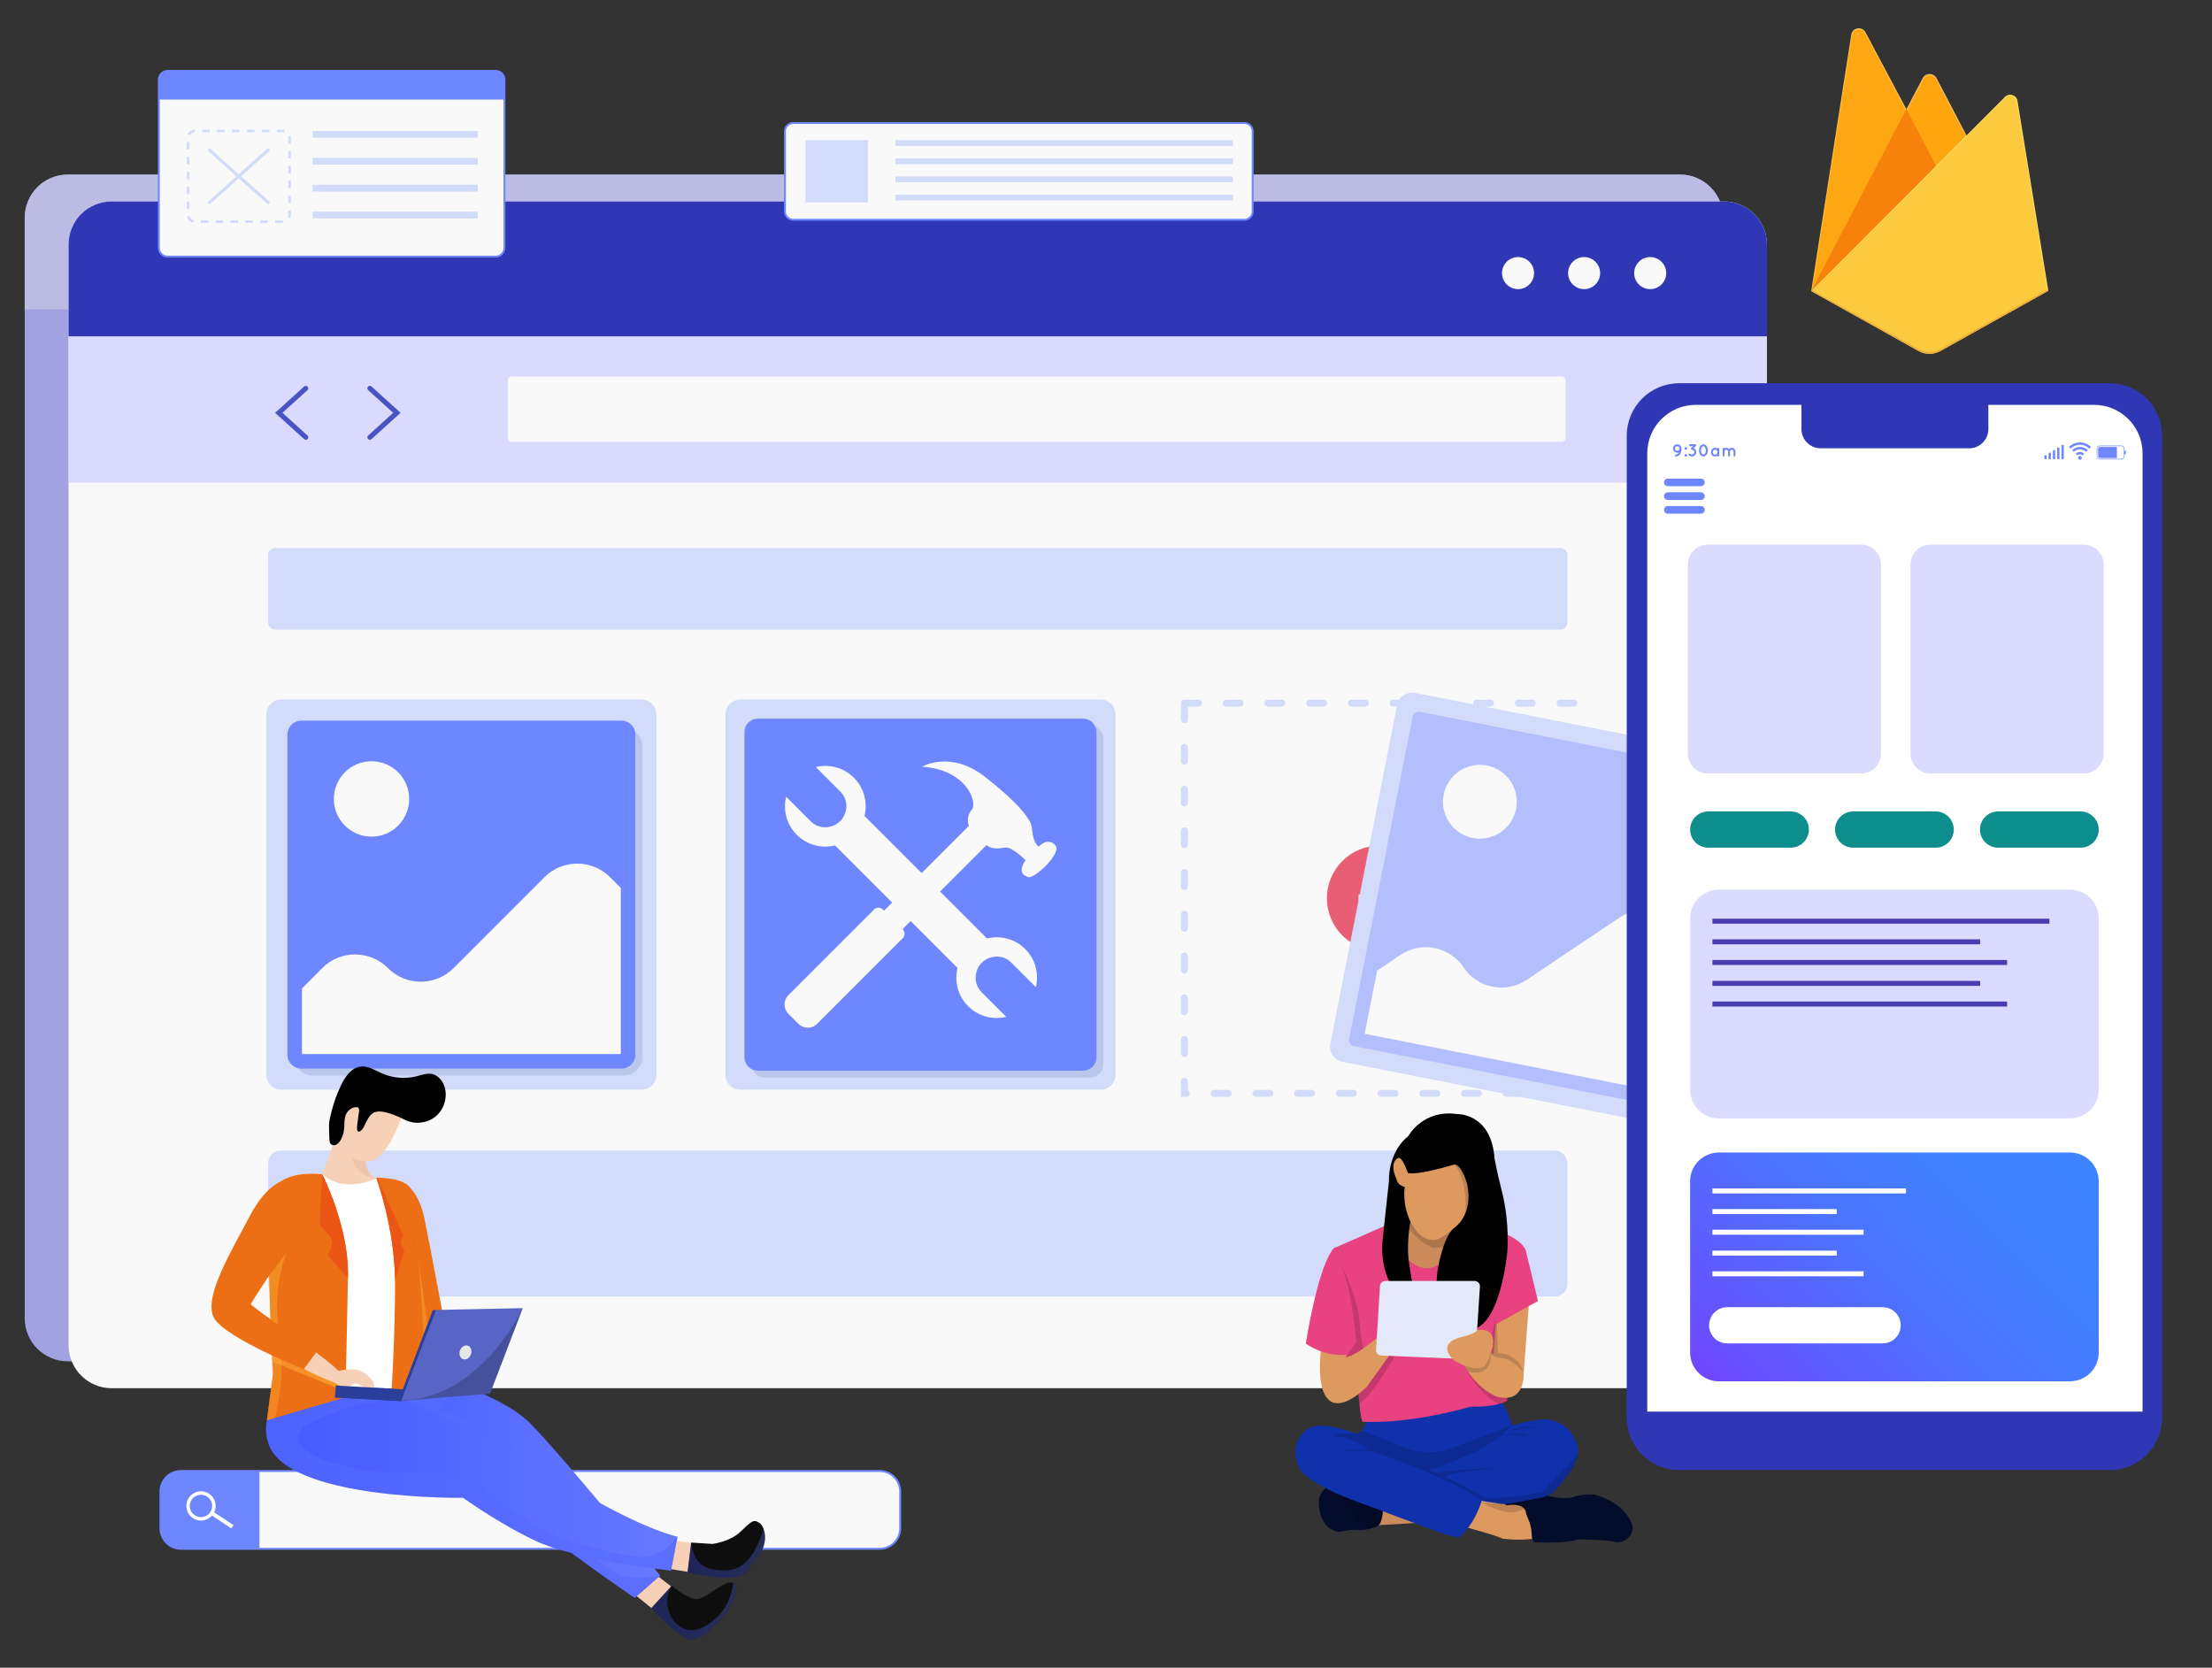 <svg xmlns="http://www.w3.org/2000/svg" xmlns:xlink="http://www.w3.org/1999/xlink" id="Layer_1" x="0px" y="0px" width="711px" height="536px" viewBox="0 0 711 536" xml:space="preserve">
<rect x="0" y="0" width="711" height="536" fill="#333333" stroke="none"/>
<g>
	<g>
		<g>
			<path fill="#F9F9F9" stroke="#6E86FF" stroke-width="0.627" stroke-miterlimit="10" d="M282.758,497.777H58.168     c-3.639,0-6.587-2.95-6.587-6.586v-11.826c0-3.64,2.949-6.589,6.587-6.589h224.59c3.639,0,6.589,2.949,6.589,6.589v11.826     C289.347,494.827,286.396,497.777,282.758,497.777z"></path>
		</g>
		<path fill="#6E86FF" d="M83.4,497.777H58.168c-3.639,0-6.587-2.95-6.587-6.586v-11.826c0-3.64,2.949-6.589,6.587-6.589H83.4    V497.777z"></path>
		<g>
			<g>
				<path fill="#FFFFFF" d="M62.01,487.924c-2.16-1.431-2.753-4.352-1.324-6.511c1.43-2.162,4.35-2.758,6.512-1.323      c2.159,1.426,2.754,4.35,1.325,6.51C67.091,488.758,64.171,489.353,62.01,487.924z M66.591,481.004      c-1.654-1.094-3.893-0.639-4.988,1.015c-1.097,1.656-0.641,3.893,1.013,4.989c1.656,1.093,3.893,0.641,4.989-1.017      C68.701,484.336,68.247,482.101,66.591,481.004z"></path>
			</g>
			<g>
				<polygon fill="#FFFFFF" points="74.374,491.246 67.715,486.822 68.413,485.77 75.073,490.188     "></polygon>
			</g>
		</g>
	</g>
</g>
<g opacity="0.86">
	<path fill="#B4B4FF" d="M540.002,437.531H21.801c-7.65,0-13.853-6.197-13.853-13.847V69.953c0-7.649,6.202-13.85,13.853-13.85   h518.201c7.649,0,13.847,6.201,13.847,13.85v353.731C553.849,431.334,547.651,437.531,540.002,437.531z"></path>
	<path opacity="0.86" fill="#D6D6FF" d="M553.849,99.455H7.949V69.953c0-7.649,6.202-13.85,13.853-13.85h518.201   c7.649,0,13.847,6.201,13.847,13.85V99.455z"></path>
</g>
<g>
	<path fill="#F9F9F9" d="M554.093,446.169H35.892c-7.65,0-13.853-6.197-13.853-13.847V78.591c0-7.649,6.202-13.85,13.853-13.85   h518.201c7.649,0,13.847,6.201,13.847,13.85v353.731C567.939,439.972,561.742,446.169,554.093,446.169z"></path>
	<path opacity="0.86" fill="#D6D6FF" d="M567.939,155.14H22.04V85.882c0-11.676,9.465-21.141,21.143-21.141h503.616   c11.677,0,21.141,9.465,21.141,21.141V155.14z"></path>
	<path fill="#3037B5" d="M567.939,108.093H22.04V78.591c0-7.649,6.202-13.85,13.853-13.85h518.201   c7.649,0,13.847,6.201,13.847,13.85V108.093z"></path>
	<g>
		<circle fill="#F9F9F9" cx="487.942" cy="87.777" r="5.152"></circle>
		<path fill="#F9F9F9" d="M514.334,87.777c0,2.847-2.306,5.153-5.149,5.153c-2.847,0-5.156-2.307-5.156-5.153    s2.31-5.155,5.156-5.155C512.028,82.623,514.334,84.931,514.334,87.777z"></path>
		<circle fill="#F9F9F9" cx="530.418" cy="87.777" r="5.152"></circle>
	</g>
	<g>
		<path fill="#F9F9F9" d="M501.963,142.018H164.49c-0.685,0-1.24-0.555-1.24-1.239v-18.517c0-0.685,0.555-1.241,1.24-1.241h337.473    c0.685,0,1.242,0.556,1.242,1.241v18.517C503.205,141.463,502.647,142.018,501.963,142.018z"></path>
		<g>
			<polyline fill="none" stroke="#4854C1" stroke-width="1.595" stroke-linecap="round" stroke-miterlimit="10" points="     118.886,140.542 127.567,132.678 118.886,124.812    "></polyline>
			<polyline fill="none" stroke="#4854C1" stroke-width="1.595" stroke-linecap="round" stroke-miterlimit="10" points="     98.288,140.542 89.607,132.678 98.288,124.812    "></polyline>
		</g>
	</g>
	<g>
		
			<rect x="380.725" y="226.001" fill="none" stroke="#D2DBF9" stroke-width="2.236" stroke-linecap="round" stroke-miterlimit="10" stroke-dasharray="4.471,8.943" width="125.396" height="125.396"></rect>
	</g>
	<g>
		<path fill="#D2DBF9" d="M206.194,350.229H90.423c-2.654,0-4.813-2.15-4.813-4.809V229.648c0-2.659,2.158-4.813,4.813-4.813    h115.771c2.659,0,4.813,2.154,4.813,4.813V345.42C211.007,348.078,208.853,350.229,206.194,350.229z"></path>
	</g>
	<g>
		<path fill="#D2DBF9" d="M353.752,350.229H237.98c-2.657,0-4.813-2.15-4.813-4.809V229.648c0-2.659,2.157-4.813,4.813-4.813    h115.772c2.653,0,4.81,2.154,4.81,4.813V345.42C358.562,348.078,356.405,350.229,353.752,350.229z"></path>
	</g>
	<g>
		<path fill="#BBC7EA" d="M350.334,346.34H245.87c-2.397,0-4.342-1.941-4.342-4.343v-104.46c0-2.397,1.945-4.34,4.342-4.34h104.465    c2.396,0,4.339,1.942,4.339,4.34v104.46C354.674,344.398,352.73,346.34,350.334,346.34z"></path>
	</g>
	<g>
		<path fill="#6E86FF" d="M348.097,344.105H243.633c-2.395,0-4.341-1.943-4.341-4.339V235.304c0-2.399,1.947-4.342,4.341-4.342    h104.464c2.397,0,4.344,1.942,4.344,4.342v104.462C352.441,342.162,350.495,344.105,348.097,344.105z"></path>
	</g>
	<g>
		<path fill="#EA5E75" d="M460.337,288.7c0,9.339-7.572,16.914-16.919,16.914c-9.335,0-16.91-7.575-16.91-16.914    c0-9.343,7.575-16.915,16.91-16.915C452.765,271.785,460.337,279.357,460.337,288.7z"></path>
		<g>
			<g>
				<rect x="442.305" y="281.969" fill="#F9F9F9" width="2.242" height="13.458"></rect>
			</g>
			<g>
				<rect x="436.698" y="287.576" fill="#F9F9F9" width="13.451" height="2.244"></rect>
			</g>
		</g>
	</g>
	<path fill="#D2DBF9" d="M501.528,202.38H88.454c-1.247,0-2.259-1.011-2.259-2.259v-21.724c0-1.249,1.013-2.26,2.259-2.26h413.074   c1.247,0,2.261,1.011,2.261,2.26v21.724C503.789,201.369,502.775,202.38,501.528,202.38z"></path>
	<path fill="#D2DBF9" d="M499.704,416.719H90.278c-2.255,0-4.083-1.829-4.083-4.083V373.85c0-2.254,1.829-4.082,4.083-4.082h409.426   c2.255,0,4.085,1.828,4.085,4.082v38.786C503.789,414.89,501.959,416.719,499.704,416.719z"></path>
	<g>
		<path fill="#F9F9F9" d="M339.122,271.555c-2.553-2.579-5.268,0.576-5.268,0.576c-2.489-2.178-1.667-5.841-2.66-7.746    c-0.988-1.901-3.37-5.914-14.521-14.662c-11.151-8.75-20.274-3.303-20.274-3.303c14.09,0.873,18.032,11.386,15.925,13.876    c-1.902,2.239-1.081,4.662-0.899,5.127l-27.268,27.278l-0.376-0.379c-0.778-0.782-2.049-0.782-2.833,0l-27.551,27.554    c-1.639,1.636-1.637,4.296,0,5.936l3.28,3.28c1.639,1.638,4.298,1.638,5.938,0l27.548-27.554c0.783-0.783,0.783-2.048,0-2.832    l-0.071-0.068l27.036-27.041l0.17,0.185c1.626,1.205,3.595,0.951,5.829,0.629c2.23-0.322,6.543,4.095,6.543,4.095    s-0.668,0.564-1.146,2.229c-0.475,1.664,0.254,2.665,2.087,3.175C332.44,282.413,341.673,274.135,339.122,271.555z"></path>
		<path fill="#F9F9F9" d="M317.248,301.621l-39.38-39.378c1.052-4.266-0.074-8.96-3.407-12.294    c-3.322-3.324-7.992-4.451-12.243-3.425l7.917,7.915c1.652,1.657,2.297,4.064,1.693,6.318l-0.062,0.228    c-0.604,2.259-2.37,4.021-4.628,4.628l-0.226,0.059c-2.258,0.607-4.667-0.037-6.319-1.692l-7.917-7.916    c-1.029,4.252,0.101,8.924,3.423,12.241c3.335,3.337,8.027,4.464,12.294,3.412l39.381,39.375    c-1.054,4.272,0.071,8.961,3.404,12.295c3.322,3.321,7.991,4.45,12.247,3.421l-7.917-7.911c-1.657-1.652-2.297-4.063-1.693-6.322    l0.063-0.224c0.602-2.258,2.365-4.021,4.619-4.629l0.23-0.059c2.258-0.606,4.669,0.037,6.319,1.693l7.917,7.917    c1.03-4.255-0.102-8.926-3.424-12.245C326.209,301.692,321.51,300.569,317.248,301.621z"></path>
	</g>
	<g>
		<path fill="#BBC7EA" d="M200.446,345.682h-99.806c-3.318,0-6.011-2.688-6.011-6.01v-99.805c0-3.322,2.693-6.014,6.011-6.014    h99.806c3.323,0,6.012,2.691,6.012,6.014v99.805C206.458,342.993,203.77,345.682,200.446,345.682z"></path>
		<path fill="#6E86FF" d="M199.778,343.447H96.839c-2.455,0-4.446-1.99-4.446-4.445V236.063c0-2.452,1.991-4.445,4.446-4.445    h102.939c2.454,0,4.443,1.993,4.443,4.445v102.939C204.222,341.457,202.232,343.447,199.778,343.447z"></path>
		<circle fill="#F9F9F9" cx="119.42" cy="256.78" r="12.114"></circle>
		<path fill="#F9F9F9" d="M199.563,285.408v53.231l-0.521,0.146H97.055v-21.095l6.516-6.547c5.826-5.851,15.289-5.851,21.117-0.004    l0,0c5.817,5.838,15.267,5.844,21.092,0.017l29.23-29.226c5.82-5.823,15.258-5.823,21.075,0L199.563,285.408z"></path>
	</g>
</g>
<g>
	<path fill="#F9F9F9" stroke="#6E86FF" stroke-width="0.604" stroke-miterlimit="10" d="M162.146,25.626v54.01   c0,1.569-1.271,2.841-2.843,2.841H53.896c-1.569,0-2.843-1.271-2.843-2.841v-54.01c0-1.572,1.274-2.843,2.843-2.843h105.408   C160.875,22.783,162.146,24.055,162.146,25.626z"></path>
	<path fill="#6E86FF" d="M162.146,25.626v6.38H51.053v-6.38c0-1.572,1.274-2.843,2.843-2.843h105.408   C160.875,22.783,162.146,24.055,162.146,25.626z"></path>
	<g>
		<g>
			<g>
				<g>
					<path fill="#D2DBF9" d="M100.483,70.207h53.095v-2.181h-53.095V70.207z M100.483,61.56h53.095v-2.18h-53.095V61.56z        M100.483,42.088v2.18h53.095v-2.18H100.483z M100.483,52.915h53.095v-2.182h-53.095V52.915z"></path>
				</g>
			</g>
		</g>
		<g>
			<g>
				<path fill="#D2DBF9" d="M90.9,71.643h-2.42v-0.825h2.395L90.9,71.643z M86.084,71.643h-2.395v-0.825h2.395V71.643z       M81.296,71.643h-2.395v-0.825h2.395V71.643z M76.505,71.643h-2.393v-0.825h2.393V71.643z M71.719,71.643h-2.394v-0.825h2.394      V71.643z M66.929,71.643h-2.395v-0.825h2.395V71.643z M62.049,71.573c-0.948-0.224-1.688-0.952-1.926-1.899l0.8-0.201      c0.161,0.637,0.678,1.147,1.315,1.298L62.049,71.573z M93.201,70.215l-0.736-0.374c0.128-0.25,0.192-0.521,0.192-0.805v-1.365      h0.826v1.365C93.483,69.45,93.388,69.847,93.201,70.215z M60.869,67.184h-0.824v-2.394h0.824V67.184z M93.483,65.277h-0.826      v-2.395h0.826V65.277z M60.869,62.396h-0.824v-2.394h0.824V62.396z M93.483,60.487h-0.826v-2.395h0.826V60.487z M60.869,57.607      h-0.824v-2.394h0.824V57.607z M93.483,55.698h-0.826v-2.394h0.826V55.698z M60.869,52.818h-0.824v-2.394h0.824V52.818z       M93.483,50.909h-0.826v-2.394h0.826V50.909z M60.869,48.028h-0.824v-2.393h0.824V48.028z M93.483,46.121h-0.826v-1.837      c0-0.152-0.019-0.303-0.058-0.448l0.8-0.207c0.054,0.211,0.083,0.432,0.083,0.654V46.121z M61.066,43.469l-0.732-0.378      c0.445-0.868,1.328-1.41,2.303-1.415l0.006,0.825C61.975,42.504,61.372,42.875,61.066,43.469z M91.276,42.546      c-0.131-0.03-0.265-0.045-0.401-0.045h-1.898v-0.825h1.898c0.197,0,0.396,0.021,0.586,0.066L91.276,42.546z M86.584,42.5h-2.395      v-0.825h2.395V42.5z M81.795,42.5h-2.394v-0.825h2.394V42.5z M77.006,42.5h-2.394v-0.825h2.394V42.5z M72.218,42.5h-2.395      v-0.825h2.395V42.5z M67.427,42.5h-2.392v-0.825h2.392V42.5z"></path>
			</g>
			<g>
				<path fill="#D2DBF9" d="M77.499,56.659l9.031-8.07c0.207-0.184,0.223-0.501,0.04-0.707c-0.183-0.207-0.502-0.225-0.709-0.04      l-9.113,8.145l-9.114-8.145c-0.208-0.185-0.524-0.167-0.708,0.04c-0.184,0.206-0.167,0.523,0.041,0.707l9.031,8.07l-9.031,8.069      c-0.207,0.185-0.225,0.501-0.041,0.708c0.099,0.111,0.237,0.167,0.374,0.167c0.12,0,0.239-0.042,0.334-0.127l9.114-8.145      l9.113,8.145c0.095,0.085,0.215,0.127,0.334,0.127c0.139,0,0.275-0.056,0.375-0.167c0.184-0.207,0.167-0.523-0.04-0.708      L77.499,56.659z"></path>
			</g>
		</g>
	</g>
</g>
<g>
	<path fill="#F9F9F9" stroke="#6E86FF" stroke-width="0.604" stroke-miterlimit="10" d="M400.004,70.625H254.949   c-1.461,0-2.644-1.185-2.644-2.645V42.171c0-1.459,1.182-2.644,2.644-2.644h145.055c1.458,0,2.643,1.184,2.643,2.644V67.98   C402.646,69.439,401.462,70.625,400.004,70.625z"></path>
	<path fill="#D2DBF9" d="M258.948,65.084h20.018V45.067h-20.018V65.084z M287.811,64.411h108.471v-1.837H287.811V64.411z    M287.811,52.74h108.471v-1.837H287.811V52.74z M287.811,58.575h108.471v-1.837H287.811V58.575z M287.811,45.067v1.835h108.471   v-1.835H287.811z"></path>
</g>
<g>
	<path fill="#D2DBF9" d="M540.353,362.72l-108.878-21.478c-2.669-0.526-4.403-3.114-3.878-5.784l21.481-108.878   c0.525-2.666,3.115-4.402,5.779-3.876l108.878,21.476c2.671,0.527,4.407,3.114,3.88,5.784l-21.479,108.88   C545.61,361.512,543.023,363.245,540.353,362.72z"></path>
	<path fill="#B3BFFC" d="M538.919,356.682L435.097,336.2c-1.003-0.196-1.656-1.171-1.459-2.177l20.479-103.824   c0.199-1,1.171-1.656,2.179-1.458l103.821,20.48c1.004,0.196,1.659,1.172,1.46,2.176l-20.481,103.825   C540.898,356.228,539.922,356.879,538.919,356.682z"></path>
	<path fill="#F9F9F9" d="M487.316,259.978c-1.269,6.431-7.508,10.614-13.935,9.348c-6.436-1.267-10.617-7.51-9.345-13.939   c1.267-6.429,7.506-10.612,13.935-9.347C484.398,247.311,488.585,253.55,487.316,259.978z"></path>
	<path fill="#F9F9F9" d="M547.266,300.389l-10.094,51.147l-0.527,0.045l-98.004-19.332l3.999-20.277l7.5-5.054   c6.708-4.516,15.81-2.721,20.292,4.001l0,0c4.485,6.713,13.563,8.513,20.263,4.019l29.635-19.865   C529.228,289.101,541.293,291.477,547.266,300.389L547.266,300.389z"></path>
</g>
<g>
	<g>
		<g>
			<path fill="#3037B5" d="M678.109,472.489H539.735c-9.307,0-16.851-7.544-16.851-16.85V140.022c0-9.305,7.544-16.85,16.851-16.85     h138.374c9.307,0,16.851,7.544,16.851,16.85V455.64C694.96,464.945,687.416,472.489,678.109,472.489z"></path>
			<path fill="#FFFFFF" d="M688.685,145.712v307.982H529.473V145.712c0-8.611,6.985-15.595,15.595-15.595h33.975v7.793     c0,3.409,2.766,6.175,6.176,6.175h47.723c3.409,0,6.176-2.766,6.176-6.175v-7.793h33.964     C681.698,130.118,688.685,137.101,688.685,145.712z"></path>
		</g>
		<g>
			<path opacity="0.86" fill="#D6D6FF" d="M665.354,359.464H552.492c-5.103,0-9.237-4.134-9.237-9.235v-55.061     c0-5.1,4.135-9.235,9.237-9.235h112.861c5.102,0,9.234,4.136,9.234,9.235v55.061C674.588,355.33,670.455,359.464,665.354,359.464     z"></path>
			<linearGradient id="SVGID_1_" gradientUnits="userSpaceOnUse" x1="555.663" y1="460.785" x2="653.749" y2="362.068">
				<stop offset="0" style="stop-color:#7440FF"></stop>
				<stop offset="0.259" style="stop-color:#5D5DFF"></stop>
				<stop offset="0.517" style="stop-color:#4C73FF"></stop>
				<stop offset="0.766" style="stop-color:#4180FF"></stop>
				<stop offset="1" style="stop-color:#3E84FF"></stop>
			</linearGradient>
			<path fill="url(#SVGID_1_)" d="M665.354,443.95H552.492c-5.103,0-9.237-4.134-9.237-9.235v-55.06     c0-5.101,4.135-9.235,9.237-9.235h112.861c5.102,0,9.234,4.135,9.234,9.235v55.06C674.588,439.816,670.455,443.95,665.354,443.95     z"></path>
			<path fill="#FFFFFF" d="M605.136,431.769h-49.967c-3.215,0-5.819-2.606-5.819-5.818l0,0c0-3.215,2.604-5.819,5.819-5.819h49.967     c3.212,0,5.817,2.604,5.817,5.819l0,0C610.953,429.162,608.348,431.769,605.136,431.769z"></path>
			<g>
				<path opacity="0.86" fill="#D6D6FF" d="M598.259,248.59h-49.382c-3.505,0-6.349-2.843-6.349-6.351v-60.83      c0-3.508,2.844-6.351,6.349-6.351h49.382c3.505,0,6.349,2.843,6.349,6.351v60.83C604.607,245.747,601.764,248.59,598.259,248.59      z"></path>
			</g>
			<g>
				<path opacity="0.86" fill="#D6D6FF" d="M669.824,248.59h-49.382c-3.505,0-6.349-2.843-6.349-6.351v-60.83      c0-3.508,2.844-6.351,6.349-6.351h49.382c3.505,0,6.35,2.843,6.35,6.351v60.83C676.174,245.747,673.329,248.59,669.824,248.59z"></path>
			</g>
			<g>
				<path fill="#0D8D8C" d="M575.604,272.438h-26.53c-3.215,0-5.819-2.604-5.819-5.819l0,0c0-3.213,2.604-5.818,5.819-5.818h26.53      c3.214,0,5.819,2.605,5.819,5.818l0,0C581.424,269.833,578.818,272.438,575.604,272.438z"></path>
				<path fill="#0D8D8C" d="M622.188,272.438h-26.53c-3.214,0-5.819-2.604-5.819-5.819l0,0c0-3.213,2.605-5.818,5.819-5.818h26.53      c3.215,0,5.819,2.605,5.819,5.818l0,0C628.007,269.833,625.402,272.438,622.188,272.438z"></path>
				<path fill="#0D8D8C" d="M668.771,272.438h-26.532c-3.212,0-5.817-2.604-5.817-5.819l0,0c0-3.213,2.605-5.818,5.817-5.818h26.532      c3.213,0,5.817,2.605,5.817,5.818l0,0C674.588,269.833,671.983,272.438,668.771,272.438z"></path>
			</g>
			<g>
				<rect x="550.429" y="295.266" fill="#473DB1" width="108.318" height="1.604"></rect>
				<rect x="550.429" y="301.9" fill="#473DB1" width="86.063" height="1.605"></rect>
				<rect x="550.429" y="308.537" fill="#473DB1" width="94.704" height="1.604"></rect>
				<rect x="550.429" y="315.261" fill="#473DB1" width="86.063" height="1.604"></rect>
				<rect x="550.429" y="321.896" fill="#473DB1" width="94.704" height="1.604"></rect>
			</g>
			<g>
				<rect x="550.429" y="381.965" fill="#FFFFFF" width="62.199" height="1.605"></rect>
				<rect x="550.429" y="388.599" fill="#FFFFFF" width="39.941" height="1.606"></rect>
				<rect x="550.429" y="395.233" fill="#FFFFFF" width="48.585" height="1.606"></rect>
				<rect x="550.429" y="401.96" fill="#FFFFFF" width="39.941" height="1.604"></rect>
				<rect x="550.429" y="408.594" fill="#FFFFFF" width="48.585" height="1.605"></rect>
			</g>
		</g>
	</g>
	<g>
		<g>
			<g>
				<g>
					<path fill="#6E86FF" d="M668.563,146.586c-0.329,0-0.596,0.266-0.596,0.594s0.267,0.594,0.596,0.594s0.594-0.266,0.594-0.594       S668.893,146.586,668.563,146.586z M667.209,145.826l0.522,0.521c0.211-0.214,0.508-0.345,0.832-0.345       c0.322,0,0.619,0.131,0.833,0.345l0.521-0.521c-0.349-0.347-0.826-0.562-1.354-0.562       C668.034,145.265,667.556,145.479,667.209,145.826z M666.063,144.683l0.523,0.521c0.506-0.506,1.207-0.82,1.978-0.82       c0.769,0,1.47,0.314,1.976,0.82l0.521-0.521c-0.639-0.642-1.523-1.038-2.497-1.038       C667.588,143.646,666.705,144.041,666.063,144.683z M668.563,142.198c-1.374,0-2.619,0.558-3.521,1.46l0.522,0.522       c0.767-0.769,1.828-1.245,2.999-1.245c1.169,0,2.229,0.476,2.999,1.245l0.521-0.522       C671.183,142.756,669.936,142.198,668.563,142.198z"></path>
					<path fill="#6E86FF" d="M662.617,143.01v4.56h0.736v-4.56H662.617z M661.238,147.57h0.739v-3.725h-0.739V147.57z        M659.86,147.57h0.739v-2.892h-0.739V147.57z M658.484,147.57h0.736v-2.056h-0.736V147.57z M657.107,147.57h0.737v-1.222       h-0.737V147.57z"></path>
					<path fill="#6E86FF" d="M674.415,144.256v2.352c0,0.328,0.265,0.593,0.593,0.593h5.43v-3.537h-5.43       C674.68,143.665,674.415,143.929,674.415,144.256z M682.857,144.856v-0.668c0-0.545-0.44-0.985-0.984-0.985h-6.937       c-0.542,0-0.981,0.44-0.981,0.985v2.49c0,0.543,0.439,0.983,0.981,0.984h6.937c0.544-0.001,0.984-0.441,0.984-0.984v-0.67       h0.439v-1.152H682.857z M682.672,146.678c0,0.442-0.356,0.797-0.799,0.799h-6.937c-0.438-0.002-0.797-0.357-0.799-0.799v-2.49       c0.002-0.442,0.36-0.799,0.799-0.801h6.937c0.442,0.001,0.799,0.358,0.799,0.801V146.678z"></path>
				</g>
				<g>
					<path fill="#6E86FF" d="M537.746,144.152c0-0.752,0.611-1.359,1.364-1.359c0.707,0,1.284,0.534,1.353,1.217       c0,0.006,0,0.006,0.006,0.012c0.006,0.107,0.01,0.213,0.01,0.32c0,0.376-0.056,0.78-0.197,1.15       c-0.137,0.37-0.368,0.724-0.721,0.96c-0.237,0.157-0.521,0.251-0.843,0.263c-0.175,0.006-0.314-0.124-0.326-0.297       c-0.004-0.168,0.127-0.308,0.303-0.327c0.215-0.004,0.382-0.065,0.527-0.156c0.142-0.096,0.259-0.224,0.354-0.393       c0.03-0.045,0.05-0.094,0.074-0.146c-0.166,0.073-0.349,0.112-0.54,0.112C538.357,145.508,537.746,144.903,537.746,144.152z        M538.369,144.152c0,0.403,0.331,0.74,0.741,0.74s0.735-0.337,0.735-0.74c0-0.411-0.325-0.736-0.735-0.736       S538.369,143.741,538.369,144.152z"></path>
					<path fill="#6E86FF" d="M541.881,143.69c0.23,0,0.42,0.191,0.42,0.421c0,0.23-0.189,0.416-0.42,0.416       c-0.229,0-0.414-0.186-0.414-0.416C541.467,143.881,541.651,143.69,541.881,143.69z M541.881,145.925       c0.23,0,0.42,0.19,0.42,0.419c0,0.231-0.189,0.416-0.42,0.416c-0.229,0-0.414-0.185-0.414-0.416       C541.467,146.115,541.651,145.925,541.881,145.925z"></path>
					<path fill="#6E86FF" d="M544.814,144.336c0.274,0.269,0.41,0.628,0.41,0.981c0,0.353-0.136,0.713-0.41,0.987       c-0.271,0.27-0.628,0.41-0.988,0.41c-0.353,0-0.711-0.14-0.981-0.41c-0.124-0.124-0.124-0.325,0-0.449       c0.123-0.123,0.326-0.123,0.448,0c0.147,0.146,0.338,0.219,0.533,0.219s0.387-0.073,0.54-0.219       c0.151-0.152,0.223-0.342,0.223-0.539c0-0.196-0.071-0.388-0.223-0.534c-0.147-0.151-0.337-0.218-0.534-0.223       c-0.089,0.004-0.173-0.034-0.229-0.101c-0.006,0-0.006,0-0.006-0.007c-0.13-0.122-0.13-0.319-0.012-0.447l0.573-0.584h-0.91       c-0.173,0-0.313-0.141-0.313-0.32c0-0.174,0.14-0.313,0.313-0.313h1.655c0.179,0,0.32,0.139,0.32,0.313       c0,0.055-0.018,0.107-0.04,0.152c-0.018,0.027-0.034,0.056-0.056,0.078l-0.707,0.73       C544.567,144.129,544.703,144.218,544.814,144.336z"></path>
					<path fill="#6E86FF" d="M546.111,144.757c0.006-0.517,0.133-0.981,0.38-1.341c0.235-0.359,0.602-0.624,1.044-0.624       c0.432,0,0.803,0.265,1.039,0.624c0.241,0.36,0.375,0.824,0.375,1.341c0,0.51-0.134,0.981-0.375,1.341       c-0.236,0.354-0.607,0.622-1.039,0.622c-0.442,0-0.809-0.269-1.044-0.622C546.244,145.738,546.117,145.268,546.111,144.757z        M548.325,144.757c0-0.404-0.111-0.758-0.269-1c-0.163-0.235-0.347-0.347-0.521-0.342c-0.174-0.005-0.365,0.107-0.532,0.342       c-0.157,0.242-0.271,0.595-0.271,1c0,0.398,0.113,0.757,0.271,0.993c0.167,0.24,0.358,0.348,0.532,0.348       c0.175,0,0.358-0.108,0.521-0.348C548.214,145.515,548.325,145.155,548.325,144.757z"></path>
					<path fill="#6E86FF" d="M552.623,145.324v1.1c0,0.163-0.133,0.297-0.299,0.297c-0.145,0-0.257-0.107-0.29-0.241       c-0.214,0.152-0.467,0.241-0.745,0.241c-0.385,0-0.715-0.156-0.956-0.409c-0.239-0.259-0.381-0.608-0.381-0.988       c0-0.387,0.142-0.735,0.381-0.987c0.241-0.259,0.571-0.421,0.956-0.421c0.278,0,0.531,0.095,0.745,0.248       c0.033-0.141,0.146-0.248,0.29-0.248c0.166,0,0.299,0.136,0.299,0.303V145.324z M552.027,145.324       c0-0.236-0.083-0.438-0.217-0.578c-0.135-0.151-0.328-0.23-0.521-0.23c-0.203,0-0.395,0.079-0.523,0.23       c-0.136,0.139-0.212,0.342-0.212,0.578c0,0.23,0.076,0.433,0.212,0.578c0.129,0.14,0.32,0.218,0.523,0.218       c0.193,0,0.387-0.078,0.521-0.218C551.944,145.756,552.027,145.554,552.027,145.324z"></path>
					<path fill="#6E86FF" d="M556.066,145.077c0,0.005,0,0.011,0,0.017v1.331c0,0.163-0.133,0.297-0.297,0.297       c-0.155,0-0.303-0.134-0.303-0.297v-1.331c0-0.005,0-0.011,0-0.017c-0.006-0.309-0.265-0.561-0.579-0.561       c-0.307,0-0.565,0.258-0.565,0.577v1.331c0,0.01-0.006,0.028-0.006,0.039c0,0.006,0,0.017,0,0.017       c-0.006,0.011-0.006,0.022-0.019,0.032c0,0.007,0,0.018,0,0.029c-0.048,0.101-0.161,0.179-0.278,0.179       c-0.024,0-0.04-0.006-0.056-0.006c-0.136-0.034-0.241-0.146-0.241-0.291v-1.331c0-0.005,0-0.005,0-0.005v-0.87       c0-0.174,0.134-0.303,0.297-0.303c0.117,0,0.225,0.063,0.269,0.169c0.18-0.106,0.389-0.169,0.6-0.169       c0.354,0,0.669,0.147,0.882,0.388c0.208-0.241,0.528-0.388,0.881-0.388c0.646,0,1.167,0.527,1.167,1.178v1.331       c0,0.163-0.134,0.297-0.297,0.297s-0.303-0.134-0.303-0.297v-1.331c0-0.319-0.259-0.577-0.567-0.577       C556.332,144.516,556.079,144.768,556.066,145.077z"></path>
				</g>
			</g>
			<g>
				<path fill="#6E86FF" d="M546.729,156.268h-10.642c-0.677,0-1.225-0.548-1.225-1.227l0,0c0-0.677,0.548-1.226,1.225-1.226h10.642      c0.677,0,1.227,0.549,1.227,1.226l0,0C547.955,155.719,547.405,156.268,546.729,156.268z"></path>
				<path fill="#6E86FF" d="M546.729,160.681h-10.642c-0.677,0-1.225-0.549-1.225-1.227l0,0c0-0.677,0.548-1.226,1.225-1.226h10.642      c0.677,0,1.227,0.549,1.227,1.226l0,0C547.955,160.132,547.405,160.681,546.729,160.681z"></path>
				<path fill="#6E86FF" d="M546.729,165.095h-10.642c-0.677,0-1.225-0.549-1.225-1.226l0,0c0-0.676,0.548-1.226,1.225-1.226h10.642      c0.677,0,1.227,0.55,1.227,1.226l0,0C547.955,164.546,547.405,165.095,546.729,165.095z"></path>
			</g>
		</g>
	</g>
</g>
<g>
	<polygon fill="#CC8B5B" points="441.371,490.283 459.244,489.231 458.589,483.821 440.386,483.821  "></polygon>
	<path fill="#040C2B" d="M443.666,489.531c-0.572,1.05-2.205,1.613-3.697,1.916c-1.501,0.302-2.861,0.339-2.861,0.339   c-2.625-0.45-6.561,0.601-6.561,0.601c-7.216-1.051-6.64-9.992-6.64-9.992c0.299-3.295,2.848-4.86,4.798-5.583   c1.252-0.465,2.252-0.578,2.252-0.578l13.2,7.288C445.142,485.927,443.666,489.531,443.666,489.531z"></path>
	<path opacity="0.15" d="M443.666,489.531c-0.572,1.05-2.205,1.613-3.697,1.916c-5.554-3.561-9.543-10.966-11.264-14.636   c1.252-0.465,2.252-0.578,2.252-0.578l13.2,7.288C445.142,485.927,443.666,489.531,443.666,489.531z"></path>
	<polygon fill="#EDB8CA" points="492.286,473.379 496.387,485.4 477.528,488.557 472.115,485.851 476.545,476.684  "></polygon>
	<path fill="#DE995F" d="M495.977,494.04c-1.181,0.258-2.344,0.441-3.457,0.564c-5.386,0.607-9.661-0.114-9.661-0.114   c-2.132-1.2-16.563-4.959-16.563-4.959l6.066-8.113c1.418,0.742,3.265,1.208,5.24,1.492c1.936,0.275,3.997,0.376,5.904,0.385   c4.037,0.02,7.385-0.374,7.385-0.374c0.511,0.121,0.973,0.278,1.395,0.463C498.115,485.938,495.977,494.04,495.977,494.04z"></path>
	<path fill="#040C2B" d="M524.835,491.036c-0.49,4.507-4.754,4.657-4.754,4.657c-5.248-1.052-13.119-0.903-13.119-0.903   c-2.786,1.354-13.61,0.903-13.61,0.903c-0.422-0.115-0.683-0.534-0.832-1.089c-0.122-0.444-0.178-0.978-0.189-1.517   c-0.042-1.781-0.492-3.531-1.255-5.17c-0.604-1.302-0.673-2.142-0.673-2.142c-0.109-0.328-0.263-0.608-0.458-0.846   c-1.575-1.944-5.61-1.109-5.61-1.109c-0.325-0.132-0.6-0.313-0.827-0.526c-1.854-1.739-0.813-5.783-0.813-5.783l12.141,2.166   c0.31,0.056,0.602,0.158,0.877,0.298c0.002,0.002,0.002,0.002,0.004,0.002c3.901,2.003,9.113,1.44,9.113,1.44   c3.936-1.502,7.71-1.053,7.71-1.053C524.016,483.672,524.835,491.036,524.835,491.036z"></path>
	<path opacity="0.15" d="M495.716,479.978c-0.916,1.102-2.081,2.336-3.43,3.406c-0.729,0.578-1.516,1.11-2.342,1.547   c-1.48,0.781-3.098,1.255-4.792,1.146c-2.796-0.179-8.937-2.63-8.937-3.831c1.937,0.275,5.384,1.041,7.291,1.05   c-1.854-1.739-0.813-5.783-0.813-5.783l12.625,2.253C495.449,479.84,495.58,479.91,495.716,479.978z"></path>
	<path fill="#0F31AC" d="M507.054,467.708c-0.014,0.072-0.027,0.143-0.046,0.215c-0.872,3.813-4.327,8.035-6.701,10.581   c-0.162,0.173-0.319,0.339-0.471,0.494c0,0,0,0,0,0.002c-0.012,0.012-0.023,0.023-0.033,0.036   c-1.117,1.161-2.615,1.957-4.271,2.275l-0.95,0.182l-9.51,1.804c-2.497,0.346-4.752-0.368-6.189-0.508   c-0.613-0.061-1.119-0.139-1.52-0.215c-0.701-0.132-1.065-0.256-1.065-0.256c-2.952,8.866-7.379,11.872-7.379,11.872l-4.593-1.052   l-30.173-11.271c-15.084-5.859-16.723-10.218-16.723-10.218c-3.772-9.918,4.262-13.072,4.262-13.072   c4.945-1.373,12.771,1.646,14.078,2.175c0.122,0.052,0.188,0.077,0.188,0.077l1.968-1.05l2.296-5.11l4.757-2.254l12.789-3.306   l15.578-3.456l9.678,5.56c2.422,4.163,2.886,6.533,2.943,6.87c0.006,0.028,0.006,0.043,0.006,0.043   c0.002,0,0.004-0.002,0.006-0.002c6.557-1.953,10.981-1.953,10.981-1.953c8.855,0.752,10.168,9.017,10.168,9.017   C507.272,465.988,507.233,466.835,507.054,467.708z"></path>
	<path opacity="0.15" d="M494.338,458.878c0,0-5.415-1.353-9.186,1.354C485.152,460.231,489.416,458.427,494.338,458.878z"></path>
	<path opacity="0.15" d="M482.366,461.432c0,0,6.722-1.953,8.525,0.301C490.892,461.732,488.759,460.681,482.366,461.432z"></path>
	<path opacity="0.15" d="M499.836,478.998c-0.01,0.013-0.023,0.025-0.033,0.038c-0.021,0.021-0.042,0.041-0.066,0.063   c-1.104,1.126-2.577,1.899-4.204,2.212l-0.95,0.182l-9.51,1.804c-2.497,0.346-4.752-0.368-6.189-0.508   c-0.613-0.061-1.119-0.139-1.52-0.215c-0.701-0.132-1.065-0.256-1.065-0.256c-10.002-7.212-34.106-15.478-34.106-15.478   c-2.133-1.051-10.005-0.45-10.005-0.45c0.82-0.752,8.199-0.601,8.199-0.601l-6.232-3.156c-2.294-1.053-5.409-0.901-5.409-0.901   c0.819-1.052,4.1-1.052,4.1-1.052l2.927,0.072l0.106,0.004l1.969-0.903l13.943,5.505c4.712,1.86,10.048,1.895,14.788,0.094   l19.39-7.368l0.088-0.033l-0.076,0.074l-3.531,3.382c-8.199,6.613-23.203,10.896-23.203,10.896   c3.443,0.901,17.382,8.564,17.382,8.564c1.682,1.423,13.972-0.52,19.09-1.404l0.01-0.002c1.366-0.236,2.217-0.397,2.217-0.397   L499.836,478.998z"></path>
	<path opacity="0.15" d="M461.819,473.389c0,0,12.513-1.89,18.907-1.288c0,0-15.856,0.757-15.883,2.707L461.819,473.389z"></path>
	<path opacity="0.15" d="M507.054,467.708c-0.014,0.072-0.027,0.143-0.046,0.215c-0.872,3.813-4.327,8.035-6.701,10.581   c-0.162,0.173-0.319,0.339-0.471,0.494l-1.894,0.165c0,0-0.851,0.161-2.217,0.397l-0.01,0.002L507.054,467.708z"></path>
	<polygon fill="#CC8B5B" points="453.012,385.699 445.799,405.683 459.244,416.652 474.167,408.538 466.788,385.699  "></polygon>
	<path opacity="0.15" d="M449.65,389.378c0,0,4.101,9.618,11.316,11.722c0,0,8.525-1.202,10.332,2.104   c1.801,3.307,5.572-9.167,5.572-9.167l-0.163-8.415L449.65,389.378z"></path>
	<path fill="#E84280" d="M484.497,450.161c-0.749,0.448-1.671,0.798-2.661,1.063c-3.991,1.083-9.146,0.89-9.146,0.89   c-21.479,6.013-34.764,4.81-34.764,4.81c-0.598-1.535-0.769-3.699-0.972-5.92c-0.321-3.507-0.724-7.16-3.012-8.714   c-1.386-0.941-2.575-2.019-3.589-3.204c-10.932-12.762-1.609-37.91-1.609-37.91l20.169-8.866l2.623,11.42   c11.809,12.772,19.353-10.068,19.353-10.068l10.491,1.954l2.743,47.998L484.497,450.161z"></path>
	<path opacity="0.15" d="M484.497,450.161c-0.749,0.448-1.671,0.798-2.661,1.063c-8.492-3.769-12.578-15.789-12.578-15.789   l14.865,8.178L484.497,450.161z"></path>
	<path opacity="0.15" d="M449.57,433.634c0,0-8.508,15.505-12.616,17.37c-0.321-3.507-0.724-7.16-3.012-8.714   c-1.386-0.941-2.575-2.019-3.589-3.204c0,0,1.313-1.782,2.723-3.715c2.014-0.232,3.211-0.742,3.211-0.742s0.675-0.327,1.535-3.267   c0.307,1.807,0.675,3.425,1.087,4.073L449.57,433.634z"></path>
	<path fill="#DE995F" d="M476.626,376.682c0,0-1.804,14.425-13.61,21.188c0,0-6.724,4.507-11.643-9.918l-3.445-8.265   c0,0-3.439-11.12,6.068-7.663C453.996,372.023,471.379,367.515,476.626,376.682z"></path>
	<path fill="#DE995F" d="M489.745,441.447c0,0,0.657,10.066-8.854,7.361c0,0-5.143-2.037-9.03-7.987   c-0.335-0.513-0.661-1.056-0.972-1.629c-1.098-2.011-1.661-3.6-1.9-4.849c-0.619-3.229,0.914-4.168,0.914-4.168l4.058,1.979   l5.26,2.566l0.85,0.415l1.231-16.755l10.414-3.08L489.745,441.447z"></path>
	<path opacity="0.15" d="M481.012,422.286l0.452,12.624c0,0,6.313-0.376,8.281,6.235c0,0-3.472-4.451-6.815-4.63   c-1.697-0.092-3.304-0.728-4.581-1.757l0,0L481.012,422.286z"></path>
	<path fill="#E84280" d="M481.38,395.615c0,0,7.216,2.103,9.022,6.162l3.936,16.377l-13.694,7.591L481.38,395.615z"></path>
	<path opacity="0.15" d="M465.23,371.647c0,0,8.854,6.462,4.756,23.893l5.738-4.207l-1.607-17.507L465.23,371.647z"></path>
	<path d="M468.264,358.048c0,0,11.15-0.451,12.135,14.426c0,0,0.938,4.944,2.06,9.19c1.725,6.548,2.42,13.29,2.069,20.02   c-0.011,0.177-0.021,0.36-0.03,0.543c0,0-2.213,25.921-12.872,25.171c0,0-11.888,0.977-9.593-18.859c0,0,1.565-10.366,5.128-13.672   c0,0,6.678-4.06,4.382-14.427c0,0-1.64-6.162-4.099-6.162c0,0-11.807,3.605-14.923,2.703c0,0-1.803-5.407-3.115-4.808   c0,0-3.115,1.202-0.492,6.913c0,0,0.164,1.803,2.623,2.403c0,0-0.989,5.124,1.803,11.128c0,0-1.474,7.807-0.327,13.818   c0,0,0.984,8.414,2.297,9.467l-5.738,0.75c0,0-6.562-6.763-5.082-18.935l1.966-18.182c0,0-0.49-9.018,6.229-14.426   C452.684,365.11,457.276,356.545,468.264,358.048z"></path>
	<path fill="#DE995F" d="M425.301,428.523c0,0-3.116,16.529,1.475,21.037c0,0,3.279,5.109,12.626-3.906l10.169-14.275l-3.771-4.208   c0,0-9.021,8.416-13.121,9.017l0.494-7.813L425.301,428.523z"></path>
	<path fill="#E84280" d="M439.485,422.588c-0.55,4.234-1.142,6.988-1.663,8.774c-0.86,2.939-1.535,3.267-1.535,3.267   s-1.197,0.51-3.211,0.742c-3.037,0.354-7.927,0.073-13.352-3.542c0,0,3.854-25.17,9.102-30.729   C428.826,401.1,442.871,396.441,439.485,422.588z"></path>
	<path opacity="0.15" d="M437.822,431.362c-0.86,2.939-1.535,3.267-1.535,3.267s-1.197,0.51-3.211,0.742   c1.092-1.492,2.238-3.075,2.882-3.992c0,0-1.146-16.07-4.913-24.938c0.157,0.306,5.252,10.182,5.897,17.875   C436.942,424.316,437.278,428.14,437.822,431.362z"></path>
	<path fill="#E3E9F7" d="M445.376,411.694h28.51c1.042,0,1.868,0.804,1.807,1.755l-1.42,21.856c-0.06,0.906-0.9,1.599-1.889,1.557   l-28.368-1.199c-1.005-0.041-1.78-0.829-1.723-1.749l1.277-20.656C443.626,412.38,444.416,411.694,445.376,411.694z"></path>
	<path opacity="0.15" d="M479.241,435.485c-0.161,6.036-4.365,6.083-7.381,5.336c-0.335-0.513-0.661-1.056-0.972-1.629   c-1.098-2.011-1.661-3.6-1.9-4.849c1.554-0.938,3.336-1.766,4.972-2.189l5.26,2.566   C479.241,434.958,479.247,435.213,479.241,435.485z"></path>
	<path fill="#DE995F" d="M476.955,427.472c0,0,6.559,0.452,0.326,11.569c0,0-2.459,2.406-9.675-1.652c0,0-6.066-4.807,0.983-7.361   c0,0,5.308-1.165,6.181-2.387C474.771,427.641,475.15,427.171,476.955,427.472z"></path>
	<path fill="none" stroke="#DE995F" stroke-width="0.169" stroke-miterlimit="10" d="M433.007,435.436c0,0-5.903,1.805-7.051,5.71   C424.81,445.053,429.729,436.188,433.007,435.436z"></path>
</g>
<g>
	<g>
		<polygon fill="#F7D1B7" points="211.085,506.295 215.91,510.015 210.384,517.604 204.048,512.516   "></polygon>
		<linearGradient id="SVGID_2_" gradientUnits="userSpaceOnUse" x1="95.089" y1="475.892" x2="212.236" y2="475.892">
			<stop offset="0" style="stop-color:#435AFF"></stop>
			<stop offset="1" style="stop-color:#6779FF"></stop>
		</linearGradient>
		<path fill="url(#SVGID_2_)" d="M96.133,448.134c4.625,8.768,20.19,12.732,33.692,14.594c11.195,1.552,20.959,1.646,21.905,1.821    c2.09,0.377,11.883,16.441,19.179,23.995c7.297,7.553,33.153,25.02,33.153,25.02l8.174-7.161c0,0-32.115-39.251-42.015-49.15    c-9.886-9.9-36.714-16.927-36.714-16.927S87.663,432.11,96.133,448.134z"></path>
		
			<linearGradient id="SVGID_3_" gradientUnits="userSpaceOnUse" x1="-394.222" y1="480.025" x2="-298.85" y2="480.025" gradientTransform="matrix(-1 0 0 1 -181.986 0)">
			<stop offset="0" style="stop-color:#435AFF"></stop>
			<stop offset="1" style="stop-color:#6779FF"></stop>
		</linearGradient>
		<path opacity="0.3" fill="url(#SVGID_3_)" d="M116.864,446.623l12.962,16.104c11.195,1.552,20.959,1.646,21.905,1.821    c2.09,0.377,11.883,16.441,19.179,23.995c7.297,7.553,33.153,25.02,33.153,25.02l8.174-7.161    c-13.798,2.521-15.578-1.013-26.315-10.171c-10.737-9.145-18.382-29.376-24.102-34.043c-5.719-4.654-19.53-7.027-20.233-9.671    c-0.7-2.644,6.07-4.572,6.07-4.572l-9.94-1.457L116.864,446.623z"></path>
		<polygon fill="#F7D1B7" points="216.318,495.035 222.347,495.905 221.26,505.229 213.241,503.909   "></polygon>
		<linearGradient id="SVGID_4_" gradientUnits="userSpaceOnUse" x1="85.502" y1="473.221" x2="217.779" y2="473.221">
			<stop offset="0" style="stop-color:#435AFF"></stop>
			<stop offset="1" style="stop-color:#6779FF"></stop>
		</linearGradient>
		<path fill="url(#SVGID_4_)" d="M86.192,463.673c5.557,18.586,62.678,17.708,62.678,17.708s11.465,8.336,23.794,14.068    c12.327,5.731,43.039,9.374,43.039,9.374l2.076-10.912c-20.312-5.205-55.542-29.714-59.886-31.804    c-2.535-1.213-18.397-8.053-31.076-13.501c-7.432-3.184-13.771-5.895-15.712-6.73c-0.393-0.163-0.607-0.257-0.607-0.257    s-0.445,0.053-1.214,0.175C103.74,442.698,81.31,447.365,86.192,463.673z"></path>
		
			<linearGradient id="SVGID_5_" gradientUnits="userSpaceOnUse" x1="-399.766" y1="473.309" x2="-267.488" y2="473.309" gradientTransform="matrix(-1 0 0 1 -181.986 0)">
			<stop offset="0" style="stop-color:#435AFF"></stop>
			<stop offset="1" style="stop-color:#6779FF"></stop>
		</linearGradient>
		<path opacity="0.3" fill="url(#SVGID_5_)" d="M86.192,463.673c5.557,18.586,62.678,17.708,62.678,17.708    s11.465,8.336,23.794,14.068c12.327,5.731,43.039,9.374,43.039,9.374l2.076-10.912c-8.524,10.44-16.118,6.191-32.735,1.795    c-16.629-4.398-32.37-19.881-35.366-20.664c-2.993-0.795-7.471-1.375-24.236-1.901c-16.751-0.526-29.552-6.191-29.688-10.817    c-0.135-4.613,8.444-6.73,12.936-8.835c4.49-2.117,18.869-3.83,18.869-3.83l-0.742-1.052l-4.41-6.205l-11.302-0.525l-1.821-0.082    C103.74,442.698,81.31,447.365,86.192,463.673z"></path>
	</g>
	<g>
		<path fill="#F7D1B7" d="M130.092,381.771c2.06,0.388,3.631,2.084,4.188,4.093c2.497,9.019,10.367,39.371,3.829,41.554    c-7.685,2.565-13.059-24.745-13.608-32.829C124.041,387.853,125.11,380.832,130.092,381.771z"></path>
		<path fill="#EC6F15" d="M130.356,380.589c0,0,4.174,2.196,5.986,10.707c1.813,8.513,10.269,53.926,10.269,53.926    s-16.914,3.294-17.353,0.22C128.819,442.366,130.356,380.589,130.356,380.589z"></path>
		
			<linearGradient id="SVGID_6_" gradientUnits="userSpaceOnUse" x1="-318.537" y1="409.955" x2="-316.639" y2="439.157" gradientTransform="matrix(-1 0 0 1 -181.986 0)">
			<stop offset="0.048" style="stop-color:#FFD53C"></stop>
			<stop offset="1" style="stop-color:#FFB53C"></stop>
		</linearGradient>
		<polygon opacity="0.3" fill="url(#SVGID_6_)" points="134.256,403.103 140.352,446.758 128.16,443.793   "></polygon>
		<path fill="#F7D1B7" d="M90.422,381.648c-2.085-0.218-4.077,0.961-5.183,2.726c-4.968,7.931-21.179,34.772-15.538,38.729    c6.634,4.654,19.583-19.984,22.418-27.573C94.482,389.205,95.464,382.172,90.422,381.648z"></path>
		<path fill="#F7D1B7" d="M103.485,401.9c1.355-0.225,2.75,0.934,3.039,2.507c0.23,1.25,0.521,4.328,0.499,6.483    c-0.05,5.335,0.162,10.303-1.584,11.135c-1.747,0.832-3.57-2.419-4.083-7.689c-0.463-4.766-2.13-10.588-0.983-11.478    C100.955,402.408,102.299,402.099,103.485,401.9z"></path>
		<path fill="#FFFFFF" d="M137.003,447.417l-10.966-1.125l-16.072-0.571l-2.012,0.224l-5.006-2.019l-11.882-1.22l-3.32-0.343    l-0.033-0.797c0,0-0.08-1.471-0.198-3.947c-0.086-1.699-0.191-3.868-0.304-6.359c-0.257-5.857-0.553-13.488-0.717-20.941    c-0.258-11.11-0.238-21.831,0.593-25.719c1.977-9.226,16.473-7.195,16.473-7.195h0.027l17.542,1.266c0,0,9.449-0.167,11.012,3.919    C134.018,387.499,137.003,447.417,137.003,447.417z"></path>
		<path fill="#EC6F15" d="M85.78,456.494l2.612-0.772l22.638-6.652c0.2-7.474,0.638-29.539,0.811-38.509    c0.009-0.601,0.009-1.172,0.009-1.696c-0.084-15.403-8.264-31.464-8.264-31.464h-0.028c0,0-14.488-2.03-16.47,7.197    c-0.83,3.889-0.85,14.61-0.591,25.725c0.162,7.444,0.458,15.079,0.714,20.941c0.114,2.487,0.22,4.651,0.305,6.357    c0.114,2.479,0.201,3.945,0.201,3.945L85.78,456.494z"></path>
		
			<linearGradient id="SVGID_7_" gradientUnits="userSpaceOnUse" x1="-271.264" y1="409.584" x2="-269.893" y2="459.978" gradientTransform="matrix(-1 0 0 1 -181.986 0)">
			<stop offset="0.048" style="stop-color:#FFD53C"></stop>
			<stop offset="1" style="stop-color:#FFB53C"></stop>
		</linearGradient>
		<path opacity="0.3" fill="url(#SVGID_7_)" d="M85.78,456.494l2.612-0.772c3.785-15.441,1.363-24.868,0.782-32.141    c-0.962-11.743,2.813-20.674,3.06-21.17l-5.662,7.521c0,0-0.029,0.144-0.076,0.391c0.162,7.444,0.458,15.079,0.714,20.941    c0.114,2.487,0.22,4.651,0.305,6.357c0.114,2.479,0.201,3.945,0.201,3.945L85.78,456.494z"></path>
		
			<linearGradient id="SVGID_8_" gradientUnits="userSpaceOnUse" x1="-270.13" y1="434.793" x2="-290.477" y2="444.07" gradientTransform="matrix(-1 0 0 1 -181.986 0)">
			<stop offset="0.053" style="stop-color:#FFA93C"></stop>
			<stop offset="1" style="stop-color:#FFC13C"></stop>
		</linearGradient>
		<path opacity="0.5" fill="url(#SVGID_8_)" d="M108.47,442.642v1.851c0,0.862,0,1.687,0,1.687l-5.522-2.253l-15.433-6.307    c-0.086-1.699-0.191-3.868-0.304-6.359C94.06,434.739,108.47,442.323,108.47,442.642z"></path>
		<path fill="#F7D1B7" d="M70.117,421.766c0.108,1.796,1.222,3.371,2.764,4.298c7.614,4.58,35.324,20.961,38.489,18.694    c3.677-2.631-35.195-28.084-37.392-27.117C72.27,418.394,69.942,418.875,70.117,421.766z"></path>
		<path fill="#F7D1B7" d="M108.178,440.822c0,0,3.315-1.167,6.674-0.574c2.497,0.443,5.813,3.882,5.499,5.37    c-0.315,1.488-1.742,1.092-4.539-0.462c-2.9-1.609-2.527,1.245-5.308,0.631c-2.781-0.613-3.204-2.084-3.204-2.084"></path>
		<path fill="#F7D1B7" d="M103.584,377.409c6.839,6.15,16.578,1.724,17.382,1.338c0,0,0,0.013,0.012,0    c0.034-0.011,0.046-0.022,0.046-0.022c-3.413-1.152-3.541-5.581-3.541-5.581c5.65,1.236,10.321-10.483,11.229-13.116    c0.898-2.645,3.869-12.359-8.655-13.921c-12.511-1.572-12.604,13.502-12.849,19.431    C106.963,371.478,103.025,376.895,103.584,377.409z"></path>
		<path fill="#EFC6AB" d="M112.881,371.852c0,0,1.432,6.372,8.085,6.896c0,0,0,0.013,0.012,0c0.034-0.011,0.046-0.022,0.046-0.022    c-3.413-1.152-3.541-5.581-3.541-5.581S114.861,372.992,112.881,371.852z"></path>
		<path fill="#62CACD" d="M91.588,379.215"></path>
		<path fill="#EC6F15" d="M91.588,379.215c0,0-5.821,1.099-11.313,11.643c-5.492,10.543-15.265,26.358-11.421,32.839    c3.844,6.479,28.774,16.363,28.774,16.363l4.063-5.491c0,0-21.085-14.937-21.085-15.376s10.323-15.925,10.323-15.925    L91.588,379.215z"></path>
		<path fill="#EC6F15" d="M126.93,410.064c-0.384-15.481-5.358-29.728-5.934-31.329l-0.106-0.211l0.237-0.004    c0.394-0.01,9.572-0.121,11.153,4.017c1.865,4.874,4.75,62.426,4.873,64.874l0.009,0.173l-11.138-1.145l-0.144-0.014l0.01-0.146    c0.546-7.938,1.229-25.785,1.054-35.685C126.944,410.419,126.937,410.243,126.93,410.064z"></path>
		<path fill="#EC5615" d="M111.851,408.868c0,0.521,0,1.087-0.013,1.694l-0.073,0.204l-6.503-7.42c0,0,1.561-2.88,1.561-4.283    c0-1.396-3.625-4.527-3.953-5.351c-0.33-0.823,0.718-16.309,0.718-16.309S111.765,393.462,111.851,408.868z"></path>
		<path fill="#EC5615" d="M121.272,378.62l8.342,18.326l0.024,0.054l-0.875,2.522l1.205,2.529l-3.014,9.249l-0.023-1.236    c-0.384-15.481-5.358-29.728-5.934-31.332L121.272,378.62z"></path>
		<path d="M108.663,350.914c0.321-0.768,0.665-1.529,1.029-2.277c1.312-2.693,3.319-5.53,6.297-5.843    c2.384-0.251,4.557,1.207,6.75,2.173c3.498,1.541,7.514,1.874,11.219,0.934c1.592-0.405,3.212-1.042,4.828-0.74    c2.168,0.409,3.713,2.468,4.24,4.611c0.818,3.329-0.478,7.082-3.174,9.198c-2.673,2.097-6.613,2.474-9.659,0.968    c-2.118-1.048-4.417-2.111-6.753-2.55c-1.162-0.22-2.564-0.287-3.585,0.382c-1.007,0.663-1.576,1.739-2.12,2.776    c-0.503,0.956-1.026,2.589-2.092,3.075c-1.048,0.477-0.916-1.245-0.854-1.804c0.125-1.13,0.279-2.255,0.438-3.382    c0.086-0.606,0.487-2.012-0.14-2.478c-0.093-0.067-0.213-0.092-0.329-0.105c-1.071-0.126-2.145,0.486-2.854,1.249    c-1.716,1.848-0.931,4.617-1.472,6.85c-0.374,1.537-1.467,4.525-3.578,4.063c-1.001-0.224-0.99-1.724-1.001-2.508    c-0.018-1.387-0.138-2.781-0.083-4.168c0.057-1.398,0.465-2.745,0.8-4.095C107.106,355.083,107.805,352.966,108.663,350.914z"></path>
		<g>
			<path fill="#5865C4" d="M128.678,450.415c0.186-0.232,28.832-2.504,28.832-2.504l10.485-27.376     c0.024-0.059,0.036-0.081,0.036-0.081c0.419-0.036-28.028,0.57-28.028,0.57l-11.208,29.088L128.678,450.415z"></path>
			<path opacity="0.2" d="M128.678,450.415c0.186-0.232,28.832-2.504,28.832-2.504l10.485-27.376     c-0.804,1.689-14.003,28.646-38.431,29.543c-0.257,0.012-0.513,0.022-0.77,0.034L128.678,450.415z"></path>
			<g>
				<polygon fill="#2B3E99" points="107.7,449.148 128.746,450.318 129.425,448.555 130.2,446.552 107.92,445.322 107.804,447.242           "></polygon>
			</g>
			<polygon fill="#2B3E99" points="140.161,421.023 139.102,421.115 128.018,450.275 128.898,450.313    "></polygon>
			<path fill="#2B3E99" d="M107.7,449.148l21.045,1.17l0.68-1.764c-5.36-0.316-17.728-1.049-21.622-1.313L107.7,449.148z"></path>
		</g>
		
			<ellipse transform="matrix(0.939 0.344 -0.344 0.939 158.666 -24.933)" fill="#E4E8EA" cx="149.595" cy="434.654" rx="1.866" ry="2.298"></ellipse>
	</g>
	<path fill="#0E0E0F" d="M220.993,505.336c0,0,7.526,1.619,11.586,1.74c7.958,0.27,7.823-3.021,10.885-6.582   c2.696-3.13,2.846-6.879,1.942-9.187c0-0.013,0-0.013,0-0.013c-0.324-0.809-0.769-1.443-1.281-1.808   c-1.997-1.443-2.832-0.297-6.192,2.887c-3.371,3.183-8.901,3.844-8.901,3.844l-6.865-0.431L220.993,505.336z"></path>
	
		<linearGradient id="SVGID_9_" gradientUnits="userSpaceOnUse" x1="50.984" y1="499.199" x2="75.895" y2="499.199" gradientTransform="matrix(1 0 0 1 170.009 0)">
		<stop offset="0" style="stop-color:#435AFF"></stop>
		<stop offset="1" style="stop-color:#6779FF"></stop>
	</linearGradient>
	<path opacity="0.3" fill="url(#SVGID_9_)" d="M220.993,505.336c0,0,7.526,1.619,11.586,1.74c7.958,0.27,7.823-3.021,10.885-6.582   c2.696-3.13,2.846-6.879,1.942-9.187c-0.526,1.889-2.144,6.934-4.95,10.009c-3.492,3.83-6.987,3.561-10.088,3.237   c-3.103-0.338-7.243-1.241-8.201-8.767L220.993,505.336z"></path>
	<path fill="#0E0E0F" d="M209.326,516.868c0,0,6.164,6.717,10.466,9.28c4.303,2.549,8.552-1.781,12.651-6.624   c4.102-4.828,5.518-8.995,3.238-10.682c-2.293-1.687-8.875,5.381-11.964,5.112c-3.102-0.27-7.795-4.304-7.795-4.304   L209.326,516.868z"></path>
	
		<linearGradient id="SVGID_10_" gradientUnits="userSpaceOnUse" x1="39.317" y1="517.873" x2="66.759" y2="517.873" gradientTransform="matrix(1 0 0 1 170.009 0)">
		<stop offset="0" style="stop-color:#435AFF"></stop>
		<stop offset="1" style="stop-color:#6779FF"></stop>
	</linearGradient>
	<path opacity="0.3" fill="url(#SVGID_10_)" d="M209.326,516.868c0,0,6.164,6.717,10.466,9.28c4.303,2.549,8.552-1.781,12.651-6.624   c4.102-4.828,5.518-8.995,3.238-10.682c0,0-0.595,6.703-5.247,10.966c-4.667,4.262-8.498,5.232-12.059,2.818   c-3.56-2.428-5.449-8.714-2.454-12.976L209.326,516.868z"></path>
</g>
<g>
	<path fill="#FFC24A" d="M582.175,93.552l0.635-0.888l29.962-56.854l0.063-0.603l-13.206-24.812   c-1.107-2.079-4.227-1.551-4.589,0.775L582.175,93.552z"></path>
	<g>
		<path id="a" fill="#FFA712" d="M582.549,92.876l0.479-0.936l29.65-56.261l-13.177-24.909c-1.093-2.057-3.873-1.533-4.233,0.77    L582.549,92.876z"></path>
	</g>
	<path fill="#F4BD62" d="M622.469,53.974l9.828-10.071l-9.833-18.78c-0.936-1.78-3.543-1.784-4.467,0l-5.256,10.021V36   L622.469,53.974L622.469,53.974z"></path>
	<g>
		<path id="c" fill="#FFA50E" d="M622.289,53.556l9.563-9.792l-9.563-18.208c-0.908-1.728-3.115-1.909-4.013-0.175l-5.284,10.179    l-0.159,0.521L622.289,53.556z"></path>
	</g>
	<path fill="#F6820C" d="M582.175,93.552l0.288-0.291l1.042-0.425l38.34-38.198l0.486-1.324l-9.562-18.224L582.175,93.552z"></path>
	<path fill="#FDE068" d="M623.693,112.818l34.699-19.354l-9.908-61.027c-0.311-1.91-2.652-2.664-4.021-1.295l-62.288,62.41   l34.502,19.262C618.857,114.034,621.513,114.036,623.693,112.818"></path>
	<path fill="#FCCA3F" d="M658.08,93.302l-9.833-60.565c-0.305-1.896-2.254-2.679-3.61-1.319l-62.08,62.015l34.124,19.072   c2.163,1.21,4.8,1.21,6.963,0.004L658.08,93.302L658.08,93.302z"></path>
	<path fill="#EEAB37" d="M623.693,112.248c-2.181,1.214-4.836,1.214-7.017-0.004l-34.226-18.982l-0.276,0.291l34.502,19.262   c2.181,1.219,4.836,1.222,7.017,0.004l34.699-19.354l-0.086-0.522L623.693,112.248L623.693,112.248z"></path>
</g>
</svg>